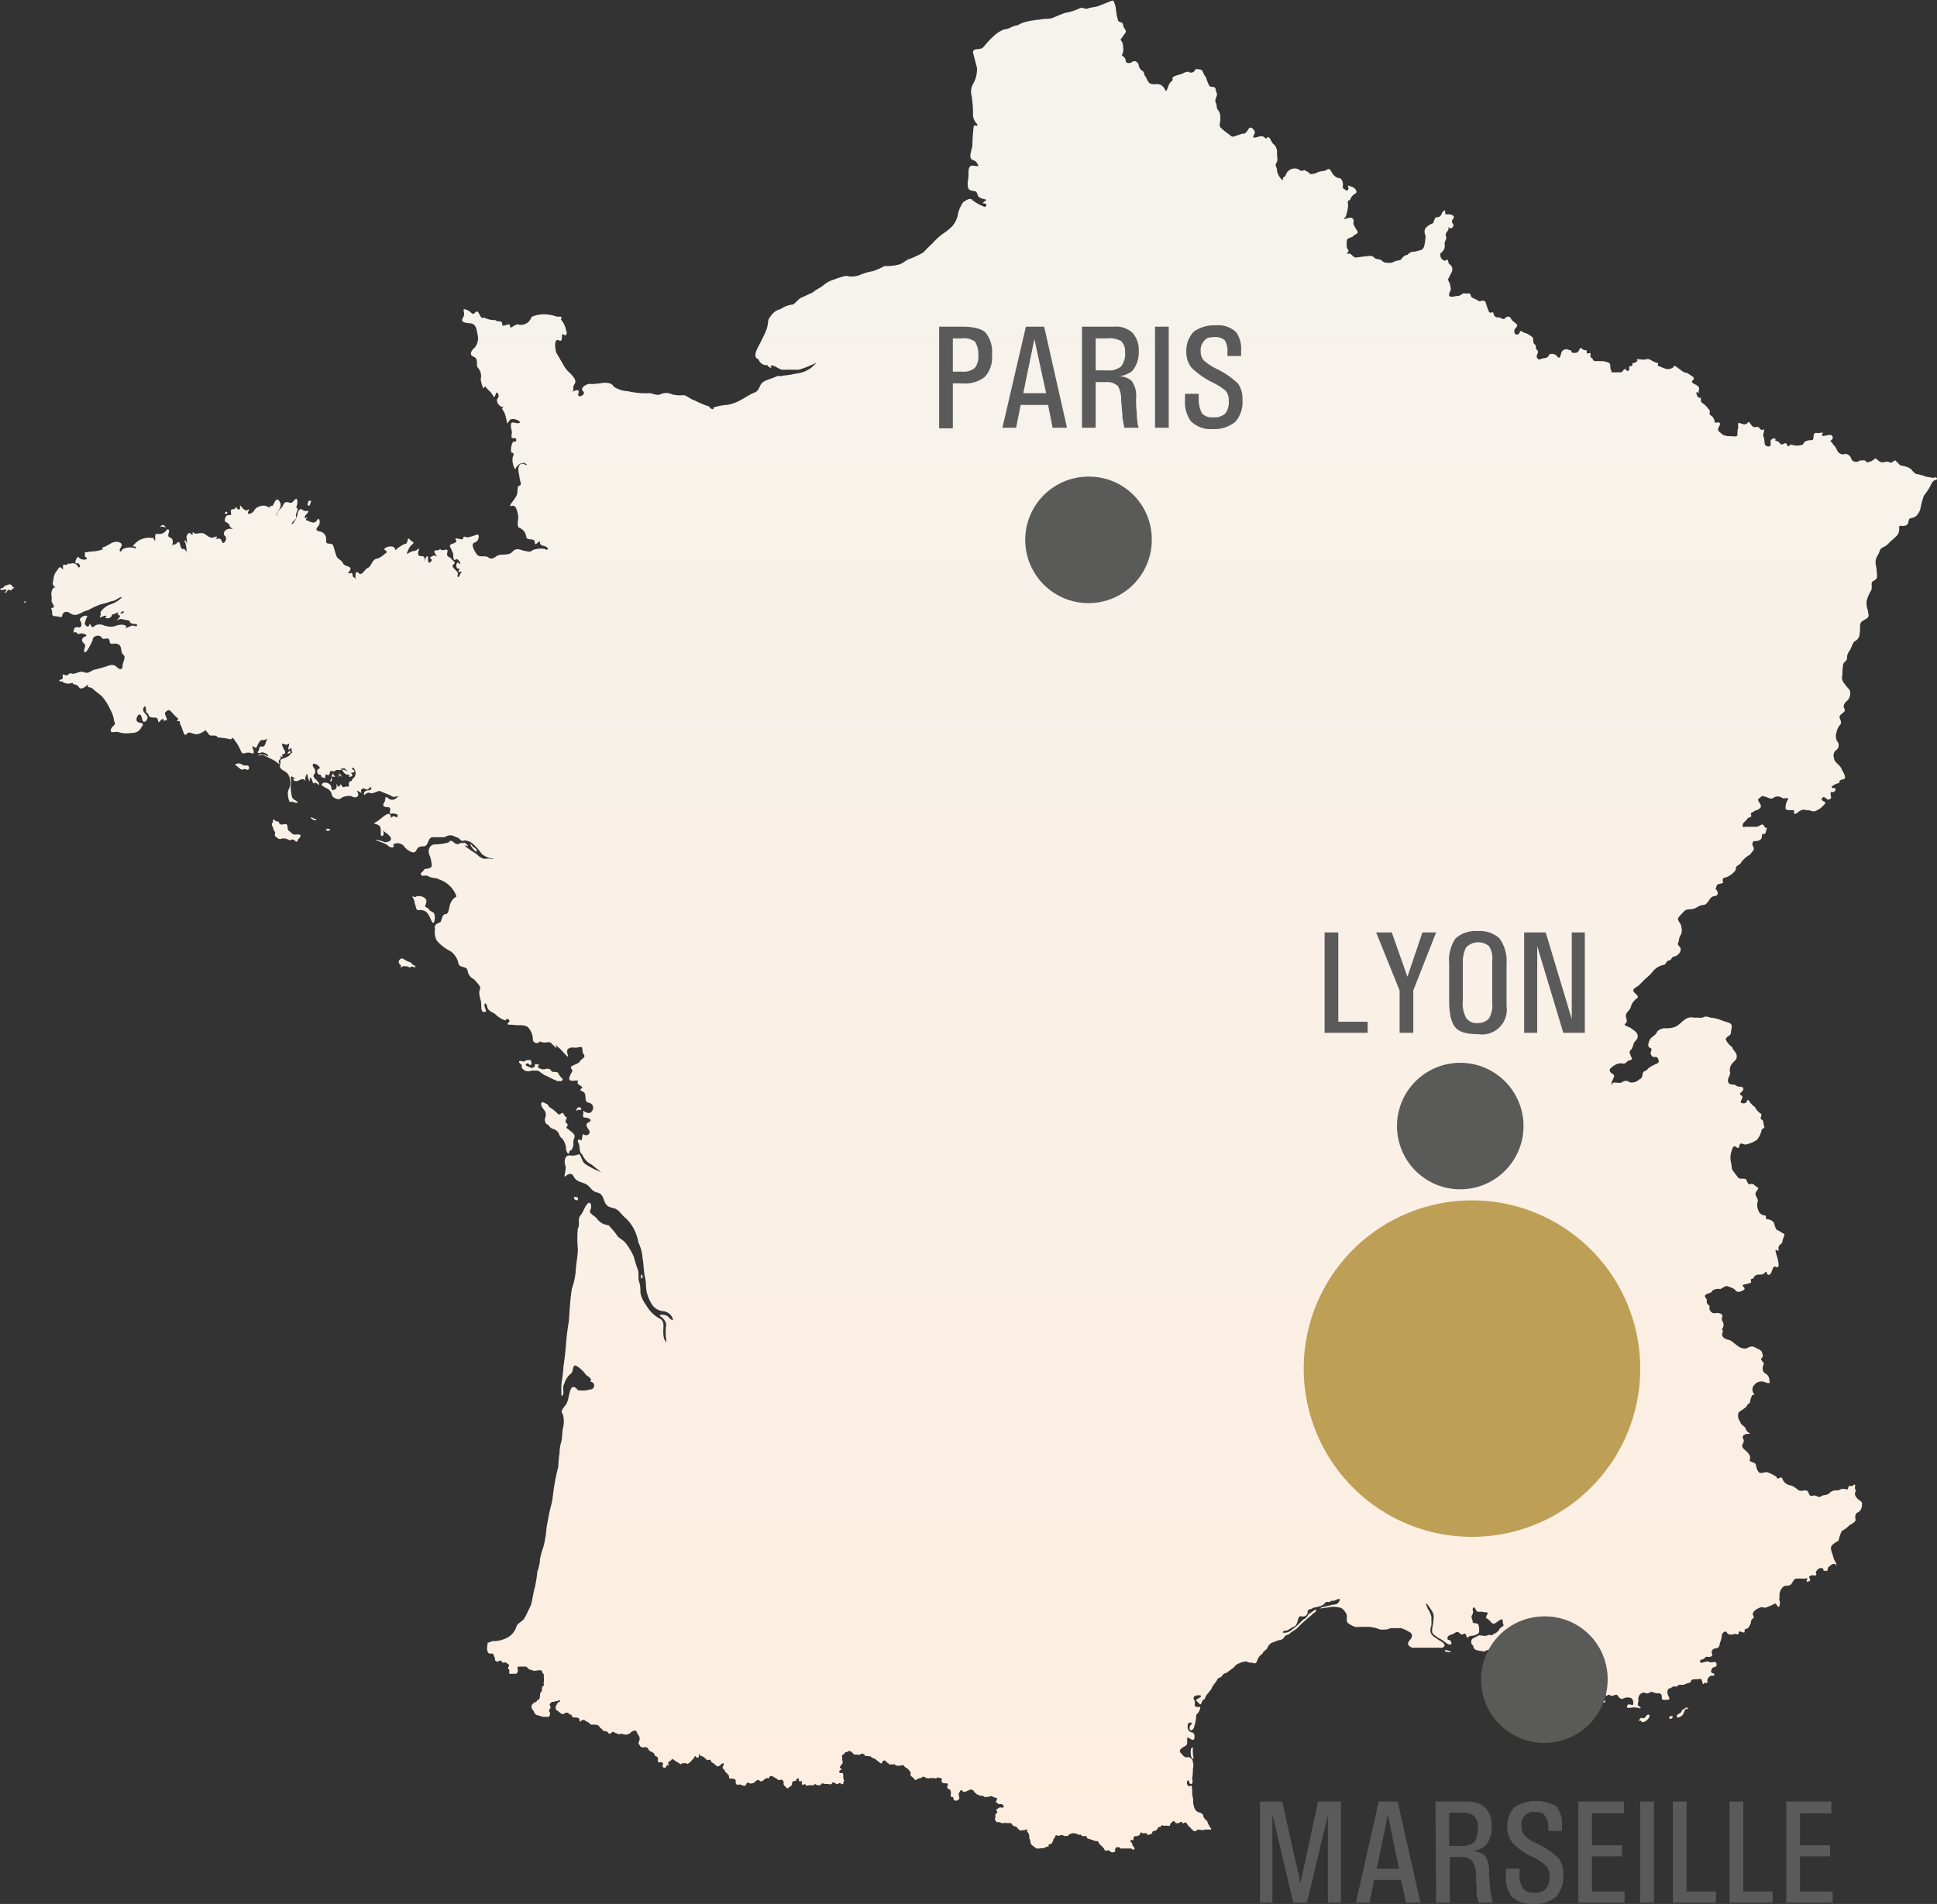 <svg xmlns="http://www.w3.org/2000/svg" viewBox="0 0 297 292"><rect x="0" y="0" width="297" height="292" fill="#333333" stroke="none"/><defs><style>.cls-2{fill:#5a5a59}.cls-3{fill:#5b5a5a}</style><linearGradient id="Dégradé_sans_nom_11" x1="148.51" y1="284.01" x2="148.51" gradientUnits="userSpaceOnUse"><stop offset="0" stop-color="#fdeee0"/><stop offset="1" stop-color="#f5f3ee"/></linearGradient></defs><g id="Calque_2" data-name="Calque 2"><g id="Calque_1-2" data-name="Calque 1"><path d="M34.6 78.5c.4-.1.3.4 0 .3s0-.2 0-.3m13.1-1.7a1.4 1.4 0 0 1-.2.6c0 .4-.5 0-.3-.2s-.2-.3.3-.4h.2m-3.3 38.4c.4.2-.1.4-.3.4s.3-.3.2-.5a.1.1 0 0 1 .1.1M1.9 89.8c-.2.3.6.3.2.4s-.2.5-.6.3-.4.4-.7.4.2-.2.2-.4-.6 0-.8 0-.2-.3.1-.3.3-.4.6-.4l.6-.2zm2 2.4c.2.5-.5.1 0 0zM25 80.5a.8.8 0 0 1 .4.4c-.2 0-.4-.2-.7-.1s.1-.3.3-.3zm11.5 36.6c.5-.1.7.4 1.2.3s.6.4.4.6-.5-.2-.8 0-.8-.4-1.1-.6.1-.3.3-.3m15.7 1.7c.1.1.4.5 0 .2s-.4.5-.4.2.2-.2.2-.5.1.1.2.1m-1 .1c.3.2.2.3-.2.2s.1.5-.2.7-.1-.3 0-.4a1.1 1.1 0 0 1 .3-.8c.1.1-.1.2.1.3m-9 7c.2.1.5 0 .6.3s.4.3.8.2.5.2.5.5.1.5.3.6.4.5.8.5.6-.1.9.1a.8.8 0 0 1-.4.6c0 .3-.2.5-.4.3s-.6-.4-.8-.1l-.7-.3h-.6c-.3.2-.6 0-.8-.2a.4.4 0 0 1-.2-.6c0-.3-.4-.6-.3-.9a.7.7 0 0 1-.2-.7c.3.1 0-.6.3-.5s.1.1.2.2zm5.7-.5a1 1 0 0 0 .7.2c-.2.1-.2.3-.6.1s-.5-.4-.1-.3zm2.4 1.7c.3 0 .5.2.1.3s-.6-.3-.1-.3m22.1 2.6c.2.3.7.4.7.8s-.7-.4-.9-.8.1-.2.2 0zM98.3 196c-.1-.2.1-.8.2-.4s-.1.6-.2.4m-32.1-54.7c-.3-.6-.5-1.3-1.1-1.6a1.7 1.7 0 0 0-1-.1c-.4-.1-.3-.7-.5-1a2.1 2.1 0 0 0-.4-1.1c.1-.1.4.2.6 0a1.4 1.4 0 0 1 1.5.4c.2.3 0 .7-.1 1s.5.3.6.6.7.3.8.7a2.1 2.1 0 0 1 0 1.1c-.1.4-.3.2-.4 0zm-4.7 6.8c-.2-.2-.5-.5-.3-.8s.4-.4.7-.2l.7.4a.7.7 0 0 1 .6.4c.2.1.5.2.5.4s-.5-.2-.7 0-.4-.1-.7-.1-.4-.1-.7.1-.1-.2-.1-.2m23.8 17.6c-.7-.2-1.2-.6-1.8-.8l-1-.7h-1a1.2 1.2 0 0 1-1 0c-.3-.2-.6-.4-.5-.7s-.5-.4-.4-.7.7.2.9-.1a1.5 1.5 0 0 1 .9-.1c0 .2.2.5 0 .7s-.3-.3-.6-.2-.2.3 0 .4l.7.3c.2-.1.5 0 .5-.4s.5 0 .7-.2-.3.3-.2.5a1.4 1.4 0 0 0 .9.3c.4-.1.9-.2 1.1.2s.9 0 1.1.4.4.6.6.8-.1.5-.4.4h-.5m3.1 4.4c0-.3.5-.6.7-.2s-.5.1-.6.3-.1.1-.1-.1m-1.6 6.3a2.9 2.9 0 0 0-.6-1.9c-.4-.2-.4-.6-.6-.9s-.5-.5-.9-.6-.5-.6-.9-.7a1 1 0 0 1-.2-1 1.1 1.1 0 0 0-.2-1.2c-.2-.3-.5-.6-.4-1s.7.1 1 .2a1 1 0 0 0 .4.5 5.8 5.8 0 0 1 1.2 1c.3.1.5-.3.7-.2s.2.5.5.6-.3.7 0 .9.3.4.1.6.3.4.5.6.8.5.7 1a2.4 2.4 0 0 0-.2.8 1.7 1.7 0 0 1-.3 1.2c-.3 0-.3.3-.4.5s-.3-.3-.4-.5zm1.4 7.5c-.2 0-.3-.6 0-.4a.3.3 0 0 1 .4.4c-.1.2-.4 0-.4 0m94.5 85.6a2.9 2.9 0 0 1-.1-1.3c0-.2.4-.5.3-.1a6.1 6.1 0 0 0 .1 1.4c-.1.3-.1.2-.3-.1zm38.8-16.4c.1-.3.5 0 .7 0s.4.3 0 .2-.6 0-.7-.3zm30 10.4c.1-.3.4 0 .6-.1s.3-.4.5-.5.4 0 .3.3-.5.7-.9.8-.3-.3-.6-.2 0-.2.1-.3m4.5 0c-.2-.3.2-.5.4-.4s0 .4-.2.4-.2.1-.2 0m1.1-.5c.2-.3.7-.3.8-.8l.6-.4c.4-.1.4.3.1.2s-.4.9-.8 1.1-.6.4-.7 0zM74.8 251.9h.2c.3-.1.6-.3.8-.2a4.7 4.7 0 0 0 1.7-.4 2.9 2.9 0 0 0 1.7-1.9c.2-.5.9-.7 1.2-1.2s.6-1.2.9-1.8.4-1.9.7-2.9a21.7 21.7 0 0 0 .4-2.5 5.8 5.8 0 0 0 .4-1.9 12.1 12.1 0 0 1 .5-1.8 15.7 15.7 0 0 0 .5-3c.2-1.1.4-2.3.7-3.4s.3-2.1.5-3.1a23 23 0 0 1 .6-2.8 16.4 16.4 0 0 1 .2-2.2 5.7 5.7 0 0 1 .3-1.8c.1-.7.1-1.3.2-1.9a4.1 4.1 0 0 0 0-2.2c-.5-.6.3-1.1.6-1.7s.3-1.4.6-2.1.8-.3 1.1.1a4.1 4.1 0 0 0 1.9-.1.6.6 0 0 0 0-1.2c.4-.5-.4-.8-.7-1.1a4.4 4.4 0 0 0-1.4-1.3c-.7-.4-.4.9-.9 1.2a3.1 3.1 0 0 0-1 1.6c-.4.5.2 1.6-.4 1.8a13.4 13.4 0 0 1 0-2 23 23 0 0 0 .3-2.6c.2-1.2.3-2.3.4-3.5a31.1 31.1 0 0 1 .4-3.2c.1-.9.1-1.7.2-2.6a23 23 0 0 1 .3-2.6 10.7 10.7 0 0 0 .6-3.1c.1-1 .3-2 .3-3a16.1 16.1 0 0 1 0-3.1c.4-.6-.1-1.4.4-2s.6-1.3 1.1-1.8.7.5.4 1 .8.9 1.1 1.4a2.4 2.4 0 0 0 1.7.9 14.9 14.9 0 0 1 1.2 1.4c.3.6 1 .8 1.4 1.3a9.8 9.8 0 0 1 1.3 2.2 13.9 13.9 0 0 0 .6 1.9c.2.6 0 1.3.2 1.9s.2 1.1.2 1.7a4.8 4.8 0 0 0 .9 1.9 5 5 0 0 0 2.2 2.1c.6.5.4 1.2.4 1.9s.1 1.4.5 1.6a8.9 8.9 0 0 1-.1-2.3c.2-.7-.3-1.2-.8-1.6s.8-.3 1.1 0 1 1 .7.2a1.7 1.7 0 0 0-1.4-1 2.3 2.3 0 0 1-1.7-1 5.8 5.8 0 0 1-.8-1.8c-.2-.8-.1-1.6-.3-2.4s-.2-2.1-.4-3.1a6 6 0 0 0-.6-2.2 7.4 7.4 0 0 0-.7-2.1 6.2 6.2 0 0 0-1.4-1.8c-.6-.5-.9-1.2-1.7-1.4s-1-.3-1.3-.8-.3-1.4-1.2-1.6-1-.8-1.6-1.2-1.6-.4-2-1.2-.9-.4-1.3-.1.2-1.1 0-1.6-.2-1.6.6-1.6a2.6 2.6 0 0 0 1.5-.2c.4.4.4 1.1.9 1.5a12.9 12.9 0 0 0 1.6.9l.9.4-1.5-1.2a2.9 2.9 0 0 1-1.4-1.5c-.6-.5-.3-1.2-.6-1.8s.1-.6.5-.4a4.4 4.4 0 0 1 .2-1c.5.5 1.3 0 .9-.6s-.6-.9 0-1.2 0-.7-.6-.7-.1-.7-.3-1 .8.7 1.3.1.2-1.3-.5-1.4-.2-1.3-.7-1.6-.7-.3-.3-.6-.9-.5-.6-1-1.5.3-1.3-.6.7-.9.3-1.4 1-.6 1.3-1.1 1-.6.6-1.1.1-1.3-.7-1.1-1.1-.1-1.6.2-.1.9-.1 1.2-.9-.9-1.4-1.3-.6-.8-.4-.2-.6-.4-.9-.6-1.1.2-1.6-.2a.6.6 0 0 1-1.1-.4 2.7 2.7 0 0 0-.8-1.8c-.6-.4-1.3-.2-2-.3s-1.5.1-.8-.5a.3.3 0 1 0-.6-.2 3.9 3.9 0 0 1-1.6-1c-.5-.3-1.1-.5-1.2-1.1s-.5-.7-.4-.1.5.9-.1.9-.3-1.2-.5-1.8-.3-1.3-.1-1.7-.5-1-.9-1.5a1.7 1.7 0 0 1-1-1.3c-.1-.8-1.2-.4-1.4-1.1a3 3 0 0 0-1.2-1.9 6.9 6.9 0 0 1-2.1-1.6 2.8 2.8 0 0 1-.3-1.8c-.2-.6.3-.9.7-1s.3-1.3.9-1.3.5-1.2.8-1.7a1.8 1.8 0 0 1 .9-1 4.2 4.2 0 0 0-2.6-2.6c-.5-.3-1.2-.2-1.7-.5s-.8.1-1.1-.2.3-.5.4-.8 1.3 0 1.2-.8-.2-1.1-.4-1.6 0-1.4.8-1.5a8.3 8.3 0 0 0 2.2-.3c.5-.8.9.6 1.6.2s.9.3.7-.1 1.2.7.4.4.9.9 1.3 1.1.9 1 1.7.9 1.2.2 1.1 0a3.6 3.6 0 0 1-1.7-.7 9.3 9.3 0 0 0-1.3-1.5 2 2 0 0 0-1.4-.6c-.6.3-.7-.5-1.3-.5a1.4 1.4 0 0 0-1.7 0h-1.9c-.8.1-.5 1.4-1.4 1.4s-.9.4-1.2.8-1.2-.2-1.6-.6a1.3 1.3 0 0 0-1.8-.5c.3.7-.5.5-.8.2s-1.2-.6-1.8-.8.8 0 1.1.2 1.6-.1 1-.8-.8-.6-1-.9.3.7-.2.8.1-1.2-.5-1.6-1.1-.2-.5-.5 1.1-.9 1.7-1.2.7.4.6.8a.5.5 0 0 1 .9-.3c.6-.6-.5-.7-.9-.6s.3-1-.4-1-.9-.3-.6-.7 0-1.2.6-.7 1.1.2 1.5-.2 1-.1.3-.1-.9.3-1.4-.1l-1.7-.7c-.6.1-1 .5-1.5.3s-.9.6-.9.2.3-.6.8-.6.4-.8 0-.3-.7-.2-1.1.1.2.8-.3.5-.5-.3-.3.2-.5.8-1 .4a2.3 2.3 0 0 0-1.6.3c-.3.4-1.2 0-1.4-.4a1.4 1.4 0 0 0-1.1-1.2c.1-.2-.7-.2-.4-.6s1.4-.1 1.4.6 1 .3.8-.4.3.7.5.1.3.4.7.2.7.1.7-.2-.1-.6.3-.7 0-.4.2-.3a1.1 1.1 0 0 0 .3-1.6c-.3-.4-.5 0-.1.2s0 .4-.3.4.5.4-.1.6 0-.4-.4-.3-.8-.4-.9-.7 1.3.5.6 0-.1-.6-.4-.3-.7-.3-.4.1-.6 0-.9.3-.7-.2-.8.2-.1.6-.5.4 0 .7-.5.5-.3-.4-.3-.1 0-.5-.3-.4-.6-.8-.1-.9-.6-1-.9-.7.7.9.2 1.5.6.9.7 1.5-.4-.4-.7-.1-.3-.8-.6-.8.1.8-.2.4-.2-1.5-.5-.7.3 1-.2.6-1.1.5-1.6.1.5-.3.1-.4-.7-.5-.6.1-.1 1.1 0 1.7 0 1.3.6 1.6.5.5.1.4-.6-.2-.8-.1-.5-1.3-.3-1.8a2.4 2.4 0 0 0 .1-2.2c-.2-.6-.8-.7-1.2-1.1s0-.8-.1-1.2 1.1-.4 1.5-1 .5.1.3-.3.1-.9-.4-.5.2-1.2-.2-.8-1.2-.5-.9.3.5.8.4 1.1-.6 0-.4.4-.6-.1-.3.2-.5.4-.2.9-.7-.4-1-.5l-1.4-.7c-.3-.1-.8.2-.8 0a1.4 1.4 0 0 1 1.4.2c.4-.2-.6-.7-.9-.6s-.8.2-.5-.2 0-.8.6-.7.5-1.1 1-1.4-.5.5-.9.4-.7.5-.9 1-.7-.3-.7 0 .6 1.3-.2 1-1.2.4-1.5-.2-.5-1.1-.9-1.6-.3-.7-.7-.3a12 12 0 0 0-2-.3c-.4-.6-1.1 0-1.4-.5s-.5-.4-.4-.6-.9.7-1.6.6-1-.5-1.4 0-.6-.9-.9-1.4.1-.6-.4-.6.3-.2-.1-.5-.7-.7-1-1-.5-.2-.8.1.2.8.2 1.2l-.6.2c.4-.3-.1-.4-.3-.2s-.4.7-.5 0-1.1 0-1.4-.7-.4-.2-.4-.6-.1-1.2-.4-.5.8 1 .6 1.6-.7.7-.8.1-.4-1-.7-.5-.2.9.2 1 .9.1.4.7a1.5 1.5 0 0 1-1.5.9 4.4 4.4 0 0 1-2-.1c-.4-.2-1.4.3-1.2-.4s.9-.6.5-1.3a4.8 4.8 0 0 0-.6-1.8 8.7 8.7 0 0 0-1.1-1.8c-.4-.5-1-.8-1.5-1.3s-1-.1-.8-.6-.9 1-1.4.3-.8-.2-1-.7a1.5 1.5 0 0 1-1.6-.2c-.4.1-.6-.2-.1-.3s-.1-1 .5-.7.6-.4 1.1-.2 1.2-.5 1.9-.2 1.1-.3 1.6-.4 1.2-.3 1.8-.5 1.1-.4 1.6.1.9.4.9-.2.6-1.3.1-1.7-.1-1.3-.8-1.6-1.2.3-1.3-.5-1 0-1.2-.5-1.4-.4-1.4.4a10.4 10.4 0 0 1-1 1.8c-.8.1.2-.9-.3-1.3s-.4-.9.2-1.1-.6-.6-.9-.4-.6-.5-.8-.2-.2-1 .5-.8.7-.6.4-1 .8-1 1.1-.7a3.4 3.4 0 0 0-.4 1.2c.2.4.6.6.7.1s.3.7.7.3 1-.4 1.5-.2 1.3.3 1.8.1 1.3-.3 1.6 0-.4.3 0 .3.8-.5 1.3-.3.6-.3.1-.3-.8-.2-.8-.4-.8-.2-1-.3-.5-.1-.9.1.5-.4.4-.7.4-.3.6-.5-.6-.2-.5.3-.7 0-.4-.3-.5.4-.9.3a.7.7 0 0 1-1.1.5c.7-.5-.4-.2-.7 0s.2-.4 0-.8a3 3 0 0 1 1.5-1.2 4.2 4.2 0 0 0 1.8-1.1c-.4-.1-1 .6-1.6.6a10.9 10.9 0 0 1-1.7.5 11.1 11.1 0 0 0-1.9.9c-.7.1-1.2.6-1.9.7s-1.1-.7-1.7-.4-.1.9-.8.7S8 94.7 8 94s-.4-.7.1-.8-.3-.8-.2-1.2-.1-.8 0-1.2.3-.8.6-.7-.5-.2-.4-.7.1-1.2.5-1.7.5-1 .9-.5-.1-.8.4-.6.5-.4.8-.1a.9.9 0 0 1 1.3.5c.6.1.1-.8-.3-.6s.1-1.3.4-.9 1.1.4 1.2.2-.4-.3-.3-.5-.1-.5.1-.5.6-.1.8-.1 1.1-.1 1.4-.2.5-.2.8 0-.9-.3-.2-.5 1.2-.8 1.9-.8 1.1.3.7.9.1.8.2.3a2.3 2.3 0 0 1 2-.2c.5-.2-.1-.3-.3-.3s.8-1 1.3-1.1a3 3 0 0 1 1.6-.2c.3-.2.5.9.5.2s-.1-.9.6-.8a1.4 1.4 0 0 0 1.2-.7c.8-.1-.2 1 .4 1.2s.6.8.3 1.4.1-.4.4-.3.6-.6.8-.3.1 1 .6 1 .5.9.5.2a5 5 0 0 0-.2-1.2c-.3-.3.1-.5.2 0s.1-.5 0-.7.3-1.1.7-.6.1-.6.4-.2 1.1-.2 1.7.2.9.7 1.4.5.6-.1.3.2.7-.4.9.4 1-.4.5-.8.1-1.2.9-1.1-.3-.1-.2-.6a1.8 1.8 0 0 0-.7-.5c-.1-.4.1-1.1.7-1s-.2-.9.5-.9.3-.7.6-.2.6.2.5-.3.6 1 1.2.6-.4.7.2.6.7-.4.9-.7 1.2-.8 1.9-.4.3-.4.6-.1.6-1.4 1.1-.9.4 1 0 1.6-.4 1.2-.2.5.7-.8.9-1.3.5-.6 1-.4.8-.7 1.1-.6a1.5 1.5 0 0 1-.1 1.3c.6.3-.2.9 0 1.4s-.9.9-.6 1.2a3.2 3.2 0 0 0 .8-1.4c0-.4.3-1.2.8-.8s1.1-.1.8.4-.4.3-.4.5-.3.5.2.3-.4.3 0 .4 1.2.7 1.6 0 .6.5.2.9-.4.7.2.8 1.1.6 1 1.4.9.2 1.1.8.3 1.1.5 1.6.8.6 1 1.1 1.4.4 1.1 1-.6.6 0 .5.2.5.5.6.3.6.3.1 0-1.2.5-.7.9-.6 1.4-.8.7-1.3 1.3-1.4 1.1-.6 1.5-.9-.5-.4-.2-.7 1.6-.6 1.6.3a5.6 5.6 0 0 1 1.5-1c.5.1.3-1.2.7-.7s.9.4.4.8-.6.9-.8 1.3.6-.3 1.1-.3.9-.8.7-.1-.1.9.5.9.4.7.3 1.1.2-1 .5-1.1-.1 1.4.5.9-.4-.5.1-.8.5-.2.8-.1-.8-.9 0-.9.4-.4.7-.1 1.2-.4 1 .4.3.6.6 1 .8.5.3.9.9 1 .7 1.5.2.5.3.1.6-.6 0-.5.3-.6-.2-.5-.4-1.3.1-.8-.1-.9-.5-.6-.4-.4-.4-.7-.3-.8-.5-1.3 1.3-.4.9-1 1.1.2 1.1-.2.4-.3.5-.2 1.1-.2 1.6-.4.4 1-.3 1.2-.1 1.2.3 1.8 1.3.1 1.8.5.9 0 1.4-.3 1.7.1 2.3-.6 1.3-.2 1.9-.1.9.2 1.1-.1a3.5 3.5 0 0 1 2-.2c.3.3.6 0 .2-.3s-1-.1-1-.7-.8.8-.8 0-1.1-.2-1.3-.8a1.7 1.7 0 0 0-1.2-1.5c-.3-.6.1-1.4-.1-2.1s-.3-1.4-1-1.2.8-1.2.9-1.9 0-1.1.3-1.2.3-.3.2-.6-.2-1.1-.3-1.6.1-1.5.9-1.1.2-.3-.3-.2-.9.5-1.1 1a2.8 2.8 0 0 1-.4-1.8c.1-.4.4-.7-.2-.8a2.4 2.4 0 0 1 .3-1.7c.5.3.7-.6.1-.5s-.3-.7-.3-.9-.5-1.6.2-1.5.8.2 1 0-1.2-.9-1.6-.3-.3.5-.4.1-.2-1.2-.6-1.7.5-.4-.1-.5-1-1-.7-1.3.1-.8-.1-.9-.3 1.1-.6.5-.7-.8-1-1.2-.2-.2-.4 0-.4-.9-.5-1.3a2 2 0 0 0-.5-1.9c-.2-.5.2-1.3-.6-1.6s-.2-1.1.2-1.4a2.3 2.3 0 0 0 .4-2.1c-.1-.6-.2-1.5-1-1.6s-1.7-.1-1.2-.9-.4-1.5.5-1.2.8 1 1.4.4.6 1.2 1.3.8a3.9 3.9 0 0 0 1.8.4c.3.4 1-.1 1 .6s1.2-.4 1.2.3.8-.5 1.4-.2a1.7 1.7 0 0 0 1.9-1.2 4.8 4.8 0 0 1 1.8-.4 6.3 6.3 0 0 1 1.9.3c.4.2 1.2-.2.8.5a3.4 3.4 0 0 1 .8 1.7c.2.3.1 1-.4.6s.1 1.3-.7.9-.6 1.3-.4 1.9l1 1.7a4.4 4.4 0 0 0 1.2 1.5c.3.4 1 1 .6 1.6s0 .8-.3 1.1 1.2-.7.9.3 1.3.2.7-.3.7-1.3 1.3-1.1a11 11 0 0 0 1.8-.2c.6 0 1.3 0 1.6.6a4.4 4.4 0 0 0 2.2.7 11.6 11.6 0 0 0 3.2.3c.6 0 1.1.4 1.7.2a2.1 2.1 0 0 1 1.9 0 5.5 5.5 0 0 0 1.8.1c.6.2 1.1.7 1.6.8a13.3 13.3 0 0 0 2.1.9c.2 0 .2.3.5.4s.3.1.3-.2a7.8 7.8 0 0 1 2.1-.4 6.4 6.4 0 0 0 1.8-.6c.8-.4 1.6-1 2.4-1.3s.7-1.2 1.3-1.6 1.3-.5 1.9-.8.8 0 1.2-.2a10.8 10.8 0 0 0 1.9-.3 4.6 4.6 0 0 0 2.5-1c.2-.2 1-.9.3-.5a15.7 15.7 0 0 1-2.3.9h-2.2c-.7.1-1.1-.4-1.7-.6s-.4.2-.3.3-.6-.1-.6-.4a1.3 1.3 0 0 1-1.4-.9c-.7-.2-.5-1-.2-1.6s1-1.9 1.4-2.9.1-1.5.6-2a2.5 2.5 0 0 1 1.6-1.2 4 4 0 0 1 1.9-.7c.5-.3.8-.9 1.4-1.1l1.7-.8c.4-.4 1-.6 1.5-1a4.2 4.2 0 0 1 1.6-.9 13.9 13.9 0 0 1 1.9-.6 3.7 3.7 0 0 0 2.1-.1 7.6 7.6 0 0 1 2-.6 9.8 9.8 0 0 0 1.8-.8 7.5 7.5 0 0 0 2.1-.2c.7-.1 1.1-.7 1.8-.9a13.6 13.6 0 0 0 2.1-1 15.9 15.9 0 0 1 1.3-1.3 11.4 11.4 0 0 1 1.6-1.5 8.8 8.8 0 0 0 1.5-1.2 3.7 3.7 0 0 0 .9-2 5.3 5.3 0 0 1 .8-1.7c.3-.2 1.1-.8 1.4-.3a7.7 7.7 0 0 0 1.8 1c.4.1.5-.5 0-.5s.1-.3.3-.5-1.1-.1-1.3-.8-.3-.5-.6-.6-.8 0-.9-.7.1-1.2.1-1.7-.1-1.6.7-1.5 1 .2.6-.4-.9-.3-1-.9.3-1.3.3-2a24.5 24.5 0 0 1 .2-2.7c0-.4.8.2.5-.4a2.1 2.1 0 0 1-.6-1.7 21.1 21.1 0 0 0-.2-2.5 2.5 2.5 0 0 1 .3-2.1 4.6 4.6 0 0 0 .5-2.3l-.6-2.3c-.1-.8 1.1-.4 1.5-.8s.9-1.1 1.5-1.6a4.7 4.7 0 0 1 1.8-1.2c.7 0 1.3-.6 2-.6a4.7 4.7 0 0 1 1.5-.6 13.8 13.8 0 0 1 2-.3c.6-.2 1.4 0 2-.3l1.7-.7a8.8 8.8 0 0 0 2.3-.7c.5-.3.8.2 1.3 0s1.2-.2 1.7-.4l2-.8h.2a3.3 3.3 0 0 1 .4 1.3 9 9 0 0 0 .3 1.6c0 .5.8.3.8.8s.7.9.3 1.3l-.7 1a1.5 1.5 0 0 1 .4 1.1 1.9 1.9 0 0 1-.2 1.3c.3.2.6.4.6.8s.6.5 1 .2.9 0 1 .5.3.7.6.9.2.6.4.8.3.7.6 1 .9.2 1.3.2.9.3 1.1.8.3.1.4-.1.2-.8.6-1.1 0-.5.3-.7.7-.3 1.1-.4.7-.4 1.2-.4a.7.7 0 0 0 1.1-.4c.2 0 .8 0 1 .2s.3.8.6 1a6.9 6.9 0 0 0 .5 1.3c.2.4.9 0 1 .6s.2.5.2.8-.4.8-.2 1.2.1.8.3 1.1a1.8 1.8 0 0 1 .4 1.4c.1.4-.3 1 .1 1.4s.7.6 1.1.9.6.6 1 .4l1.2-.4c.5.1.7-.4 1-.8s.8.2.9.5-.6 1 0 .9 1.1-.4 1.5 0 .4-.3.7 0 .4.9.8 1.1a1.8 1.8 0 0 1 .4 1.4c0 .5.2 1-.1 1.4s.2.8.1 1.2a2.7 2.7 0 0 0 .7 1.3c.4.3.1-.2.3-.3s.3-.2.4-.5.5-.7.9-.8.8-.1 1.2.2.6-.2.9.1a1.8 1.8 0 0 1 .7.5 2.4 2.4 0 0 0 1.2-.3c.5-.2 1-.1 1.4-.4s.6.3.8.6.6.7 1 .7.7.7.6 1.2.3.5.5.7.5-.3.3-.6.4 0 .7.1.9.7.4 1a1.6 1.6 0 0 0-.8 1c-.5 0-.3.5-.3.8s-.1.8-.2 1.2-.1.5-.4.8.7-.2 1.1-.1.4.6.3.9a6 6 0 0 0 .6 1.1c.3.5-.4.5-.6.8s-1 .2-1 .8-.1.9.2 1.3-.6.7 0 .6.7.6 1.2.6l1.5-.2c.4 0 .9-.2 1.3.2s.8.1 1.2.5 1 .3 1.5.3a3.3 3.3 0 0 1 1.3-.4c.3-.3.6-.8 1.1-.8a1.3 1.3 0 0 1 1.2-.5c.4-.2.9-.1 1.2-.5s.3-1.2.4-1.9a1.4 1.4 0 0 1-.1-1.1 2.3 2.3 0 0 1 1.1-.8c.4-.2.2-1 .8-1s.6-.6.9-.9.3 0 .3.3.4.1.8.2.3.1.5.3-.5.6-.2 1 .1.7-.2.8-.5-.4-.4 0-.6.7-.4 1.2-.2.7-.2 1.2a1.3 1.3 0 0 1-.6 1.4.9.9 0 0 0 .7 1.2c.5-.5.4.2.6.5a.9.9 0 0 1 .4 1.2l-.6 1.2a2.5 2.5 0 0 1 .4 1.1c.2.5-.3.9-.2 1.3s.8.1 1.3.1.7-.5 1.1-.4.8-.2.9.3.8.5 1.1.8 1-.3 1.2.3.3 1 .5 1.4.5-.1.7.2a.7.7 0 0 0 .6.7c.4-.2.8.5 1.2.1a.5.5 0 0 1 .9.1c.2.4.7.6.9.9s-.5.6-.4 1a.4.4 0 0 0 .8.2c.1-.4.4-.2.6 0a2.7 2.7 0 0 1 1.2.6c.5.2.1.9.5 1.2s0 .6.4.9-.3.8 0 1.2.4.2.7.1 1 0 1.1-.6a1 1 0 0 1 1.3.3c.4.5.5-.3.6-.6a.8.8 0 0 1 1.2-.4c.4-.1.3.4.5.4s.5.1.8-.1.3-.9.7-.5.8 0 .7.5.6-.1.6.3a.5.5 0 0 0 .3.7c.1.6.7.3 1.1.4a3 3 0 0 1 1.3.2c.5.2.2.8.4 1.1s-.1.4.2.4h1.3c.4 0 .5-.8.8-.4s.6.1.5-.3.6-.1.5-.5.2-.1.4-.3.5-.1.3-.4.9.1 1.4-.1 1 .4 1.5.5.3.2.3.5l1.3.5a1.8 1.8 0 0 0 1-.2c.2-.6.7 0 1 .2s.7.6 1.2.6l.9.6c.4.4-.4.6-.1.9s1.2.4 1 1.1.2.8-.2.4-.1.9.3.8 0 .6.4.8a3.2 3.2 0 0 1 1 1c.4.1-.1.7.3.9s.6.7.6 1 .6-.1.8.2-.6.9-.1 1.3.5.5.9.6.6.1 1 .1.9.2.9-.3 0-.6.1-.9-.2-1 .3-.8.9.3 1.2-.1.5.9 1.2.7.6.6 1.1.4-.1.7.1 1.1.1.7.2 1.1.9.6.9 0-.1-.6.3-.8.5 0 .4.3a1 1 0 0 1 .8.5c.3.3.8-.5 1 .1s.4-.1.7 0 .8.2 1.3.1.4-.1.6-.4.7-.4 1.2-.4 0-1.2.7-1.1 1.2-.3.9.2.8.1 1.2.1.6.5.2.8.2.2.2.6a2.6 2.6 0 0 1 .7 1 1 1 0 0 0 1.3.5 1.1 1.1 0 0 1 .9.9.9.9 0 0 0 1.3.1c.3.1.8-.2 1 .3a1.8 1.8 0 0 0 1.3-.6c.4.1.6.6 1.1.6s.7-.2 1.1 0 .6-.2.9-.3l.8.8a3.7 3.7 0 0 1 1.4.4c.4.2.6.8 1.1.9a7.4 7.4 0 0 1 1.4.4l1.2.2c.3-.3.8.2.3.3s-.7.7-.9 1.1a10.1 10.1 0 0 1-.9 1.3 12.1 12.1 0 0 0-.5 1.8 2.2 2.2 0 0 1-.5 1.1c-.2.4-.7.5-1.1.6s-.1.9-.7 1.1-1.1-.2-1 .4a1.5 1.5 0 0 1-.5 1.3l-1 .9a2.8 2.8 0 0 1-1.1.8c-.4.2-.4.7-.6 1s-.5.9-.4 1.5a11 11 0 0 1 .2 1.8c.1.5-.4.7-.7.9s.1 1.1-.3 1.5a6.7 6.7 0 0 0-.6 1.5 3.2 3.2 0 0 0 .2 1.4c0 .4.3.9-.1 1.2s-1.1.5-1.1 1.1a8.6 8.6 0 0 1-.1 1.6 1.4 1.4 0 0 1-.8.9c-.3.4-.4.9-.7 1.4a1.8 1.8 0 0 0-.4 1c.1.6-.6.7-.6 1.2a7.6 7.6 0 0 0-.1 1.5 1.3 1.3 0 0 0 .2 1.2 8.7 8.7 0 0 0 .9 1.1 1.6 1.6 0 0 1-.3 1.6c-.4.3-.8.8-.5 1.3s-.5.7-.7 1.1.4.8.1 1.3a2.3 2.3 0 0 0-.6 1.2 1.7 1.7 0 0 0 .1 1.4.9.9 0 0 1-.1 1.3 1 1 0 0 0-.4 1.2c0 .5.4.8.8 1.2s.4.7.6 1 .5 1 .1 1.1-.7.1-.7.6a2.2 2.2 0 0 0-1.1.5c-.3.5.8 0 .5.6s-.6 0-.7.4.3.8-.2 1-.7-.7-1.1-.2.8.5.4.9-.6.7-1.1.9a1 1 0 0 1-.9.2c-.4-.2-.7-.1-1.1-.2s-.8.2-1.2.5-.5 0-.4-.3-.9 0-1.3-.3a2.1 2.1 0 0 1 .3-1.4c.3-.6-.5-.1-.8-.3a1.2 1.2 0 0 0-1.3-.1c-.4.4-.9 0-1.3-.1s-.5-.2-.8.1-.4.2-.3.5.7.8.2 1.2-.6.2-.8.4-.7.2-.5.6-.5.3-.6.6-.7.5-.7 1 .4.1.7.2h1.4c.5 0 .9-.7 1.2-.1s.6 0 .4.4-.1.9-.5.8-.1.5-.4.8-.7.3-1 .3-.4.5-.2.8.1.6-.1.8-.3.5-.6.6a5 5 0 0 0-1.1 1c-.1.4-.7.5-.8.8s0 .4-.2.6a3.1 3.1 0 0 1-1.5 1c-.4 0-.4.4-.3.7s-.9.1-1 .6-.3.4-.1.5.5.8 0 1a1.1 1.1 0 0 0-1 .6c-.3.4-.5.8-1 .8s-1 .5-1.5.6-1 0-1.3.3a10 10 0 0 0-1 1.1c-.1.5.5.8.5 1.4a1.6 1.6 0 0 1-.1 1.2c-.3.4-.2.8-.4 1.2s.5.6.4 1.1-.5.9-1 1-.3.5-.8.6-.4.7-.9.7a2.9 2.9 0 0 0-1.5.9 6.8 6.8 0 0 1-1.2 1.2l-1.1 1.1c-.3.2-1 .5-.7.9s.9.7.5 1a2.5 2.5 0 0 0-1 1.5c-.2.4-.8.8-.7 1.3s.3.8-.1 1.1.7.5.9.7.9.5 1 1.1-.4.8-.6 1.2a3 3 0 0 1-.4 1c-.5.3 0 .9.1 1.3s-.5.2-.8.6-.8.1-1.2.2a2.9 2.9 0 0 0-1.3.8c-.3.4.2.7.5.9s-.2.8-.3 1.3 0 .2.2 0 .9.1 1.4-.1a.9.9 0 0 1 1.2 0 1.7 1.7 0 0 0 1.5-.5c.4-.1.4-.5.5-.9s.5-.3.7-.6 1-.7 1.5-.9.1-1.1-.3-1-.6-.2-.7-.5.4-.7-.1-.9-.2-.9 0-1.3.9-.6 1.1-1.2a1.7 1.7 0 0 1 1.2-.5 3.9 3.9 0 0 0 1.5-.2c.6-.2 1-.8 1.5-1.1a1.6 1.6 0 0 1 1.5-.3c.5-.1 1 .1 1.4-.1s.8 0 1.2.1a4.7 4.7 0 0 1 1.6.4l1.2.4c.6.3.2 1 .2 1.5s-.7.5-.8 1a2.9 2.9 0 0 0 1 1.2c.1.5.7.8.7 1.4s-.5.8-.7 1.1a1.6 1.6 0 0 0-.3 1.5c-.1.5-.5.9-.3 1.4s.9.2 1.2.5 1.1 0 1.1.5-.9.7-.3 1-.6 1.1.2 1.2.5-.5.9-.5a3.3 3.3 0 0 0 1 1.1 2.2 2.2 0 0 0 .9 1c.3.3-.3.7.1.9s.2.6.4 1-.4.3-.4.7a3.7 3.7 0 0 1-.7 1.4 4.6 4.6 0 0 1-1.6.7c-.3.2-1-.5-1.1.2s-.4.2-.7.1-.5.7-.6 1.1a2.9 2.9 0 0 0 0 1.3c.1.4.1.8.2 1.2l.9 1.2c.3.3.8.1 1.1.2s.3 1 .8.8.7.4 1.1.5-.5.7-.3 1.2.4.6.3 1a2 2 0 0 0 .1 1.3 1.1 1.1 0 0 0 .9.8c.5 0 .1.4.4.6a1.3 1.3 0 0 1 1 .4c.3.4.2 1.1.7 1.3s.6.4.9.5-.2.8-.2 1.2-.7.5-.6 1.1-.2.2-.4.2.2 1 .3 1.5.3 1.4-.3 1.1-.5 1-1 1.2-.3-.8-.7-.3-.9.1-1.4.4-.1.4-.5.5-.2.3-.2.6a4.5 4.5 0 0 1-1.1.3c-.6.2.4.5 0 .8s-1 .5-1.3.1-.7-.4-1.1-.6-.8.2-1.2.4a1.7 1.7 0 0 0-1.2.2c-.2.5-.8.4-1.1.7s.3.5.2 1 .6.5.4 1a.8.8 0 0 0 .9.8c.4-.1 1.1 0 1.1.5a.8.8 0 0 0 .1.9 1.1 1.1 0 0 1-.2 1.1c.4.2-.1.6.1 1s.6.5 1 .6.9.6 1.3.9 1.1.6 1.6.3.9-.2 1.2 0 .9.3 1 .8.2.5-.1.8.5.6.3 1-.2 1 .2 1.3a1.2 1.2 0 0 1 .7 1.2c.3.6-.6.2-.9.1s-1 0-1.3.4a1 1 0 0 0-.2 1.4c.3.4-.3.1-.3.4a3.5 3.5 0 0 0-.3 1.1c-.3 0-.4.4-.6.6s-.7.5-1.1.8a1.4 1.4 0 0 0 .2 1.4c.1.6.8.7.9 1.2s1 .7.4.7-1.1.3-.8.8-.4.9-.1 1.3.4.4.6.6.7.7.5 1.2.8.4.9.8.2.9.5 1.2.9-.1 1.3 0a6.1 6.1 0 0 1 1.4.7c.1.7.7-.3.9.3s.7.9 1.2 1 .8.4 1.2.7.9 0 1.3.1.3 1 .9.8.9.4 1.3.1.9-.1 1.3-.5.9-.5 1.4-.4a1.1 1.1 0 0 1 1.1-.2c.6.2.2-.6.7-.5s.5-.3.7-.2-.2.5.2.9a.8.8 0 0 0 .1 1.1c.2.4.9.5.8 1a1.5 1.5 0 0 1-.5 1.2c-.5.1-.6.6-.5 1.1s-.7.7-1 1-.7.6-1.1.8a6.6 6.6 0 0 0-.5 1.5 3.8 3.8 0 0 0-1.1.8c-.2.6.2 1.2.3 1.7s.5.9.5 1.3l-.2-.2c-.4-.2-.7.2-1 .4s0 .8-.5.6h-.3v-.2c-.1 0-.1-.1-.1-.2h-.5l-.3.2-.3.4a.8.8 0 0 1 .1.4h-.1v.2a.9.9 0 0 0-1 .1c-.1.2.4.5 0 .7s-.5 0-.3-.3-.4 0-.6-.1h-1c-.5 0-.6.6-.9.9s-.8.1-1.1.3a1.8 1.8 0 0 0-.6.9c-.1.3 0 .7-.1 1.1a1.4 1.4 0 0 1 0 1.1c-.4.2-.3-.7-.8-.4s-.7.3-1.1.5-.6-.1-.9 0-.8.3-1.1.7a.5.5 0 0 0 0 .7c.1.3-.4.4-.4.7s-.2.7-.4 1-.7.1-.6.6-.9-.3-.9.2-.5.1-.7.2-.9.2-1.1-.2-.8 0-.8.5a3.5 3.5 0 0 1-.3 1.1c0 .4-.2.8-.6.8s-.8.4-.6.8-.3.6-.7.5-.4.4-.8.4-.5.6 0 .5.7-.3 1.1-.1 1-.3 1.1.3-.6.4-.7.7-.3.6.1.7.3.5 0 .4-.8.3-.8.7 0 .5-.3.4-.2.4-.4.1 0-.8-.6-.7-.7 0-1 .1-.2.5-.5.5-.7.3-1 .3-.7-.1-.9.3a.8.8 0 0 0-.9.2c-.5 0-.6.5-.5.9s.6.9-.1.9-.8.1-.8-.5-.5-.5-.8-.5-.7-.4-1.1-.1-.7-.1-1 0a1 1 0 0 0-.7 1c.1.3-.2.8 0 1s.6.3.2.4a2.5 2.5 0 0 0-1.2-.1c-.3 0-.9.2-.7-.3s.8.1.9-.2 0-.9-.4-1a1.4 1.4 0 0 0-1.1.1c-.4.2-.7-.2-.9-.5s-.8.3-1.1 0-.7.4-.7-.1.1-.5-.2-.4-.8.1-1 .5.7.1.7.6.7 0 .4.4-.8-.5-1 .1-.1.7-.6.7-.7-.1-.9-.4-.5-.5-.9-.4.1-.8.4-.8.6-.3.2-.4-.8 0-.6-.5-.6 0-1-.1-.4-.6-.8-.5.3-.7-.2-.9-.8 0-1.2-.1-.3.6-.7.4-.9-.4-1.1-.8-.6-.6-.8-.2-.7 0-1.1-.2-.3.3-.6 0-.6.2-.9 0-.8 0-1.1-.3a.9.9 0 0 1 .4-.9c.3-.4 0-.8-.4-1s.4-.4.2-.8a1.2 1.2 0 0 0-.2-1c-.3-.3-.7-.7-1.1-.4a4.3 4.3 0 0 0-1.2.5c-.3.1-.8.4-1.2.2s-.5.3-.8 0-.9-.2-1.3.1l-1.1-.2a.7.7 0 0 1-.6-.7.7.7 0 0 1-.1-1.1l1-.5c.4 0 .9.2 1.3 0s.6.2.9-.2a1.6 1.6 0 0 0 .9-.7c.1-.4.8-.4.6-.8s.1-.9-.4-.7-.6.5-1 .6-.6-.5-1-.7-.2-.5 0-.8-.6-.2-.8-.3-.8.2-1-.3-.5-.5-.5 0a.8.8 0 0 1-.1.8c-.2.4.1.6.1 1s.7.1.9.5a3.4 3.4 0 0 1 .1 1c0 .4-.5.5-.7.6s-.7 0-1 .3-.2-.8-.7-.5-.6-.4-1-.3-.5.3-.9.4-.7.4-.5.8a.5.5 0 0 1 .5.7c-.4.1-.7-.2-1-.4a3.3 3.3 0 0 0-1-.6c-.3-.3-.8-.5-.9-.9s.2-1.3.2-2a1.6 1.6 0 0 0-.3-1.3 6.1 6.1 0 0 0-.7-1c-.4-.2.1.5.1.7a3.5 3.5 0 0 1 .6 1.4c-.1.4.1.9-.1 1.4a1.7 1.7 0 0 0 0 1 2.3 2.3 0 0 0 .9.8c.3.3.8.4 1.1.8s-.2.7-.6.6H217a1 1 0 0 1-1.1-.5c-.1-.4.4-.7.5-1a.6.6 0 0 0-.3-.9 5.2 5.2 0 0 0-1.3-.6h-1.4c-.4 0-.7.3-1.1.2a1.7 1.7 0 0 1-1-.1 5.1 5.1 0 0 0-1.7-.3h-1.1a1.6 1.6 0 0 1-1.2-.2c-.4-.2-.8-.4-.8-.8s.1-.9-.2-1.2a1.6 1.6 0 0 0-.7-.7 3.7 3.7 0 0 0-1.8-.1l-1.5.2.4-.2 1.3-.3c.4-.2.9 0 1.2-.4s.4-.7-.2-.5a1.3 1.3 0 0 1-.9.2c-.2.4-.7 0-.9.3s-.6.5-1 .6l-.9.2c-.3.3-.8.1-.8.6s-.4.8-.9.7-.5.3-.6.6-.2.9-.7 1l-1 .6c-.2-.1-.7.1-.6.3a1.8 1.8 0 0 0 1.2-.3l1-.8.9-.9a1.5 1.5 0 0 0 .8-.8l1-.7c.5-.1 0 .5-.2.5a7.3 7.3 0 0 1-.9.8l-.8.7-.9.9-.9.6c-.3.4-.8.3-1 .7s-.6.4-1 .5l-1 .4a1.6 1.6 0 0 0-.6.8c-.2.3-.6.4-.7.8a2 2 0 0 0-.8 1c-.1.3-.3.7-.7.4a1.6 1.6 0 0 1-1-.2 3.5 3.5 0 0 0-1.1.3c-.4.1-.6.4-.9.7l-1.1.8c-.5 0-.6.6-1 .7s-.4.5-.6.7a4.1 4.1 0 0 0-.7 1.1l-.8 1c-.1.3-.2.6-.4.6s-.3 1-.6.6-.8-.5-.2-.8.6-.5.1-.5-1 .2-.7.7-.1.7.2 1 .9-.2.7.4-.4.6-.6 1a5.1 5.1 0 0 1-.3 1.7c0 .4-.6.9-.7.3s.7-.8.2-.9-.5.4-.5.7a.8.8 0 0 0 .7.8c.4.1.4.7.3 1s-.6 0-.9-.2-.1.7-.2 1-.6.4-.9.7-.2.5 0 .7.5.7.9.6.9.3.9.7a2 2 0 0 1 0 1.1 6.6 6.6 0 0 1-.1 1.4c0 .2.2.9-.2.9s-.2-.8-.5-.5.1 1.1.4.8.3.6.3.8a3.1 3.1 0 0 0 .1 1c.1.3 0 .7.1 1.1s.2.9.7 1.1.7.2.8.6.3.5.6.8a3.1 3.1 0 0 0 .5 1 .4.4 0 0 1 .1.3h-1a.8.8 0 0 1-.7 0c-.1.1-.4-.1-.5.1s-.5.2-.6 0-.2-.1-.3-.3-.3-.2-.4-.4-.2-.2-.2-.3-.3-.3-.5-.1-.2-.2-.4-.2-.2.2-.4.2-.4.1-.5-.1-.3-.3-.4-.1a.7.7 0 0 0-.4.5c0 .2-.3.1-.4.1h-.7c0-.2-.3 0-.3.1s-.2.1-.3.1-.3.4-.4.5l-.6.2c0 .2-.1.4-.3.4s-.4.3-.5 0-.6 0-.8-.2-.3.1-.3.2-.3.3-.5.3-.5 0-.5.3 0 .4-.2.3-.4.2-.2.3.2.4.3.6.4.3.2.5-.3 0-.4-.1h-1.7c-.1-.2-.3-.2-.5-.2s-.4.3-.3.5-.3.3-.5.3-.4-.4-.7-.3-.4 0-.5-.2-.2-.3-.3-.4-.5-.4-.6-.7-.1-.1-.3-.1l-.6-.2-.6-.2c-.2 0-.3-.2-.3-.4h-.7c-.1-.2-.3-.3-.4-.2s-.4-.2-.6-.2-.4-.1-.6 0-.4.1-.5.3-.4 0-.6.1l-.4-.2c-.3.1-.5.2-.7.1s-.4.1-.3.3a.5.5 0 0 0-.3.5c-.2.2-.1.4-.4.5s-.4.1-.3.3-.3 0-.4.2l-.6.2c-.1-.2-.2 0-.4 0h-.5l-.5-.4a.7.7 0 0 1-.4-.6 1.4 1.4 0 0 0-.2-.6.9.9 0 0 0-.1-.7c0-.2-.3-.2-.2-.4s0-.2-.2-.2-.2.2-.4.1-.4.2-.5 0a1.2 1.2 0 0 1-.5-.5l-.6-.2c-.1-.2-.2-.4-.4-.4h-.7c-.2-.1-.4.1-.6 0l-.6-.2c-.1.2-.2 0-.3-.1s-.2-.3-.1-.5-.1-.4.1-.6.3-.4.1-.5.2-.3.3-.4.2-.1.3-.1.5.1.5-.1-.1-.3-.3-.4-.5.1-.6-.1-.4-.1-.3-.3.2-.3.2-.5l-.6-.2a.7.7 0 0 0-.6-.1c-.2.2-.4 0-.5.1s-.4-.1-.5-.2h-.5c-.1-.2-.3-.1-.4-.2s-.4-.3-.5-.5-.4-.3-.6-.2l-.7.3c-.1 0-.3.1-.4-.1s-.3-.2-.4 0-.2.3-.2.5.1.4.1.6-.2.2-.3.3-.6.1-.6-.2-.1-.3-.3-.3-.1-.4-.1-.6 0-.5-.3-.6-.3-.3-.2-.6-.1-.3-.3-.3-.3 0-.5-.1-.1-.4-.1-.5 0-.2-.2-.2-.4-.2-.6 0-.3-.1-.5 0h-.6c-.1.1-.2 0-.4 0s-.4-.3-.6-.2-.2.2-.4.2-.3.2-.5.1a.2.2 0 0 1-.4 0l-.5-.4c-.2-.2 0-.4-.1-.6s-.2-.2-.2-.3l-.3-.3a1 1 0 0 1-.5-.4c-.2-.2-.4 0-.6 0h-.5c-.2 0-.3-.3-.5-.2h-.7c0-.2-.2-.2-.3-.3s-.2-.3-.4-.3-.3.2-.4.4-.4-.2-.6-.3l-.5-.4c-.3 0-.4-.2-.6-.3s-.3 0-.5-.1h-.4c0-.2-.1-.3-.2-.3s-.3-.1-.4 0-.3.2-.5.1h-.5c-.2-.1-.3-.4-.6-.5a.4.4 0 0 0-.5.1c-.2 0-.3 0-.4.2s-.4.2-.4.4.1.3 0 .5a1.5 1.5 0 0 1 .1.7c-.2 0-.2.1-.2.2s-.3.2-.2.4.4.2.2.3-.4.2-.3.4.2.1.4.1.2.3.2.5 0 .4.1.6-.2.4-.1.5-.2.2-.3.1a.3.3 0 0 0-.5 0c-.2 0-.4 0-.5-.2h-.3c-.2-.1-.1.1-.1.1a.5.5 0 0 1-.6.1h-.6a.4.4 0 0 0-.5 0c0 .2-.2.2-.4.2s-.4-.1-.5-.2l-.3.2h-.7c-.2.1-.4.1-.5-.1s-.3.1-.5 0 .1-.4-.1-.6a.2.2 0 0 1-.4-.2c0-.3-.4-.1-.4.1s-.5.1-.6.3 0 .4-.2.6-.3.1-.4.3-.4-.1-.5-.2-.4-.4-.2-.6l-.2-.4c-.2-.1-.4 0-.6 0s-.3-.3-.5-.3l-.3-.2c-.2-.1-.5-.2-.6 0s-.1.3-.3.2a.9.9 0 0 0-.6.3c-.1.2-.3.1-.4.2s-.3-.3-.6-.2l-.5.4a.7.7 0 0 1-.6.1c-.2.1-.2-.2-.4-.1s-.1.2-.2.3-.2.2-.3.2l-.6-.2c-.1-.1-.3.1-.5 0s-.2-.3-.2-.6-.3-.2-.4-.3-.5.1-.6-.1a1.1 1.1 0 0 0-.1-.5c-.2 0-.1-.2-.3-.3s-.2-.2-.3-.4-.3-.2-.3-.4.3-.5.1-.7l-.4.2c0 .2-.2.2-.4.3s-.3-.2-.5-.3l-.4-.3c-.3-.1-.1-.3-.3-.4s-.6.2-.6-.1l-.4-.3c-.1-.2-.5-.1-.6-.4s-.1-.1-.1 0 0 .3-.1.4-.4.1-.4-.1-.4.1-.3.3a.8.8 0 0 0-.4.4l-.5.4c-.2.1-.3-.2-.5-.1s-.3-.1-.5.1-.3-.1-.4-.1l-.5-.3c-.2-.1-.3-.3-.5-.3s-.2.3-.4.3-.3.3-.2.5 0 .3-.1.1-.2.3-.4.4-.5-.1-.4-.4.1-.3-.1-.4-.5.1-.6-.1 0-.3 0-.5-.3-.4-.5-.4a.5.5 0 0 0-.3-.5c-.1-.2-.3-.1-.4-.2l-.3-.3a.3.3 0 0 0-.3-.3c-.1-.1-.3 0-.5 0a.5.5 0 0 1-.5-.3c0-.1-.2-.2-.2-.3s.1-.3.1-.4a.8.8 0 0 0 0-.7l-.3-.5c-.1-.1-.1-.4-.3-.4a1.5 1.5 0 0 0-.7.3c-.1.2-.3.2-.5.3s-.4 0-.5 0-.5-.2-.7 0l-.6-.2c-.2-.1-.4-.3-.6-.1s-.4.3-.5.1-.4-.3-.6-.3-.3-.2-.4-.3-.3-.2-.4-.4-.3-.2-.5-.3h-.7c-.2 0-.3-.2-.4-.3l-.6-.3c0-.2-.2-.1-.4-.1s-.3.4-.4.2 0-.4-.2-.5-.5-.1-.7-.1-.4-.2-.4-.5a.2.2 0 0 1-.3 0 .5.5 0 0 0-.6-.2c-.2 0-.2.3-.4.2s-.3-.1-.4-.2l-.5-.4c-.2 0-.2-.2-.2-.4a.6.6 0 0 1 .2-.5c0-.2.2-.3.4-.4s-.1-.4-.2-.2-.5 0-.6.2h-.4c-.1.2-.4.3-.3.5s.2.4 0 .6-.1.4 0 .5 0 .3 0 .5a.4.4 0 0 1-.5.2h-.6l-.6-.2a.9.9 0 0 1-.6-.3c-.1-.1-.1-.3-.2-.4s-.3-.4-.3-.6 0-.3.2-.5.3-.2.5-.3.1-.3.3-.3.3-.4.3-.7 0-.3.1-.4a.7.7 0 0 0 .2-.6.5.5 0 0 1 .3-.5c0-.2-.1-.4 0-.6v-.6c-.1-.2.1-.5-.1-.6s-.1-.4-.3-.5-.5 0-.7 0-.4.1-.6 0-.4-.1-.6-.2l-.4-.4h-1.2c-.2 0-.2.3-.1.4v.4c-.1.1-.2.4-.5.3h-.6c-.2.1-.3-.2-.2-.4s-.2-.3-.2-.5.3-.3.1-.5-.3-.2-.4-.3-.3 0-.5 0-.1-.3-.3-.3-.3 0-.4.1-.4 0-.5-.2a.9.9 0 0 0-.1-.5c-.1-.2-.1-.4-.3-.5H75c-.2-.1-.2-.3-.3-.5a4.3 4.3 0 0 1 .1-1.2z" fill="url(#Dégradé_sans_nom_11)"/><path class="cls-2" d="M176.6 82.8a9.7 9.7 0 1 1-9.6-9.7 9.6 9.6 0 0 1 9.6 9.7"/><path class="cls-3" d="M146.1 57h1.4a2.7 2.7 0 0 0 2-.6 3 3 0 0 0 .5-2.1v.2a3.6 3.6 0 0 0-.5-2.1 2.8 2.8 0 0 0-2-.5h-1.4zm-2.1-6.9h3.5c1.7 0 3 .3 3.6.9a4.6 4.6 0 0 1 1 3.4 4.4 4.4 0 0 1-1.1 3.4 4.9 4.9 0 0 1-3.5 1h-1.4v6.9H144zm12.9 10.2h3.5l-1.8-8.3zm.4-10.2h2.8l3.5 15.5h-2.2l-.7-3.5h-4.2l-.7 3.5h-2.1zm10.7 6.7h1.7a3 3 0 0 0 2.2-.6 3.2 3.2 0 0 0 .6-2.3v.2a2.2 2.2 0 0 0-.6-1.8 3.9 3.9 0 0 0-2.2-.4H168zm-2.1-6.7h4.9a3.7 3.7 0 0 1 2.9 1 4 4 0 0 1 .9 2.9v-.2a4.4 4.4 0 0 1-1 3.1 4 4 0 0 1-2 .8 3 3 0 0 1 1.9.7 3.8 3.8 0 0 1 .7 2.6 15.5 15.5 0 0 0 .1 2.3v.4c0 .4.1.7.1 1s.1.6.2.9h-2.2a8.9 8.9 0 0 1-.2-1.1 2 2 0 0 1-.1-.7v-.3c-.1-.7-.1-1.4-.2-2.1a4 4 0 0 0-.5-2.2 2.4 2.4 0 0 0-1.8-.6H168v7h-2.1zm12.2 0h-1v15.5h2.1V50.1h-1.1zm10.1 4.5v-.5a3.2 3.2 0 0 0-.4-1.9 2.1 2.1 0 0 0-1.5-.5c-.8 0-1.3.1-1.6.5a2.1 2.1 0 0 0-.6 1.7 2 2 0 0 0 .5 1.4 8.5 8.5 0 0 0 2 1.3 12.9 12.9 0 0 1 3.2 2.2 3.9 3.9 0 0 1 .7 2.5 4.5 4.5 0 0 1-1.1 3.4 5 5 0 0 1-3.4 1.1 4.3 4.3 0 0 1-3.4-1.2 5 5 0 0 1-.9-3.3v-.9h2.1v.5a4.9 4.9 0 0 0 .5 2.5 2.1 2.1 0 0 0 1.7.6 2.5 2.5 0 0 0 1.9-.6 2.9 2.9 0 0 0 .5-1.9 2.2 2.2 0 0 0-.5-1.6 10.7 10.7 0 0 0-2.3-1.4 13.6 13.6 0 0 1-2.9-2.1 3.8 3.8 0 0 1-.8-2.4 4.3 4.3 0 0 1 1.1-3.1 5.2 5.2 0 0 1 3.3-1 4.1 4.1 0 0 1 3.2 1 4.4 4.4 0 0 1 .8 2.9v.8z"/><path class="cls-2" d="M233.6 172.6a9.7 9.7 0 1 1-9.6-9.6 9.7 9.7 0 0 1 9.6 9.6"/><path class="cls-3" d="M203.1 158.4V143h2.1v13.7h4.5v1.7h-6.6zm11.5-6.5L211 143h2.4l2.4 6.8 2.3-6.8h2.1l-3.5 8.9v6.5h-2.1v-6.5zm13.7 4.3a3.9 3.9 0 0 0 .5-2.4v-6.5a3.3 3.3 0 0 0-.5-2.2 2.6 2.6 0 0 0-3.5.2 4.8 4.8 0 0 0-.5 2.4v5.7a4.6 4.6 0 0 0 .5 2.7 1.9 1.9 0 0 0 1.8.8 2.2 2.2 0 0 0 1.7-.7m-5.2 1.3c-.6-.7-.9-2.1-.9-4.1v-5.7a5.8 5.8 0 0 1 1-3.8 4.6 4.6 0 0 1 3.4-1.1 4.4 4.4 0 0 1 3.3 1.1 5.9 5.9 0 0 1 1.1 3.9v6.5a3.8 3.8 0 0 1-4.4 4.3c-1.7 0-2.9-.3-3.5-1.1m12.6.9h-2V143h3.3l4 13.3V143h2v15.4h-3.3l-4-13.3v13.3z"/><path class="cls-2" d="M246.5 257.5a9.7 9.7 0 1 1-9.7-9.6 9.6 9.6 0 0 1 9.7 9.6"/><path class="cls-3" d="M203.8 276.3h-1.7l-2.7 12.5-2.8-12.5h-3.4v15.5h1.9v-13.5l3.2 13.5h2.1l3.2-13.4v13.4h2v-15.5h-1.8zm9 2l1.7 8.3h-3.4zm0-2h-1.4l-3.5 15.5h2.1l.7-3.5h4.1l.8 3.5h2.2l-3.5-15.5zm9.4 6.8h1.7a3.2 3.2 0 0 0 2.2-.6 4.4 4.4 0 0 0 .5-2.3 2.1 2.1 0 0 0-.6-1.7 3 3 0 0 0-2.1-.5h-1.7zm-2.1-6.8h4.9a3.8 3.8 0 0 1 2.8 1 4 4 0 0 1 .9 2.9v-.2a3.9 3.9 0 0 1-1 3.1 3.7 3.7 0 0 1-2 .8 3.4 3.4 0 0 1 2 .7 4.1 4.1 0 0 1 .6 2.6c.1.9.1 1.7.2 2.3v.4c.1.4.1.7.2 1a2.9 2.9 0 0 0 .2.9h-2.2a8.1 8.1 0 0 0-.3-1.1v-1c0-.6-.1-1.3-.1-2.1a3.4 3.4 0 0 0-.6-2.2 2.1 2.1 0 0 0-1.7-.6h-1.7v7h-2.1zm17.3 4.5v-.4a2.9 2.9 0 0 0-.5-1.9c-.2-.4-.7-.6-1.4-.6a1.9 1.9 0 0 0-2.2 2.2 2 2 0 0 0 .5 1.4 5.2 5.2 0 0 0 2 1.3 12.9 12.9 0 0 1 3.2 2.2 4.2 4.2 0 0 1 .7 2.6 4.7 4.7 0 0 1-1.1 3.3 5 5 0 0 1-3.4 1.1 4.5 4.5 0 0 1-3.4-1.1 5.1 5.1 0 0 1-.9-3.4v-.9h2.1v.5a4.1 4.1 0 0 0 .5 2.5 2.1 2.1 0 0 0 1.7.7 2.2 2.2 0 0 0 1.8-.6 2.7 2.7 0 0 0 .6-1.9 2.5 2.5 0 0 0-.5-1.6 7.4 7.4 0 0 0-2.3-1.5 9 9 0 0 1-2.9-2.1 3.6 3.6 0 0 1-.8-2.3 4.2 4.2 0 0 1 1.1-3.1 6 6 0 0 1 6.5-.1 4.6 4.6 0 0 1 .8 2.9v.8zm4.6-4.5v15.5h7.1v-1.7h-5v-5.4h4.6V283h-4.6v-4.9h4.9v-1.8h-7zm10.6 0h-1.1v15.5h2.1v-15.5h-1zm5 0h-1.1v15.5h6.6v-1.7h-4.5v-13.8h-1zm8.7 0h-1.1v15.5h6.6v-1.7h-4.5v-13.8h-1zm7.6 0v15.5h7.1v-1.7h-5v-5.4h4.6V283H276v-4.9h4.8v-1.8h-6.9z"/><path d="M199.9 209.9a25.8 25.8 0 1 0 25.8-25.8 25.8 25.8 0 0 0-25.8 25.8" fill="#be9f56"/></g></g></svg>